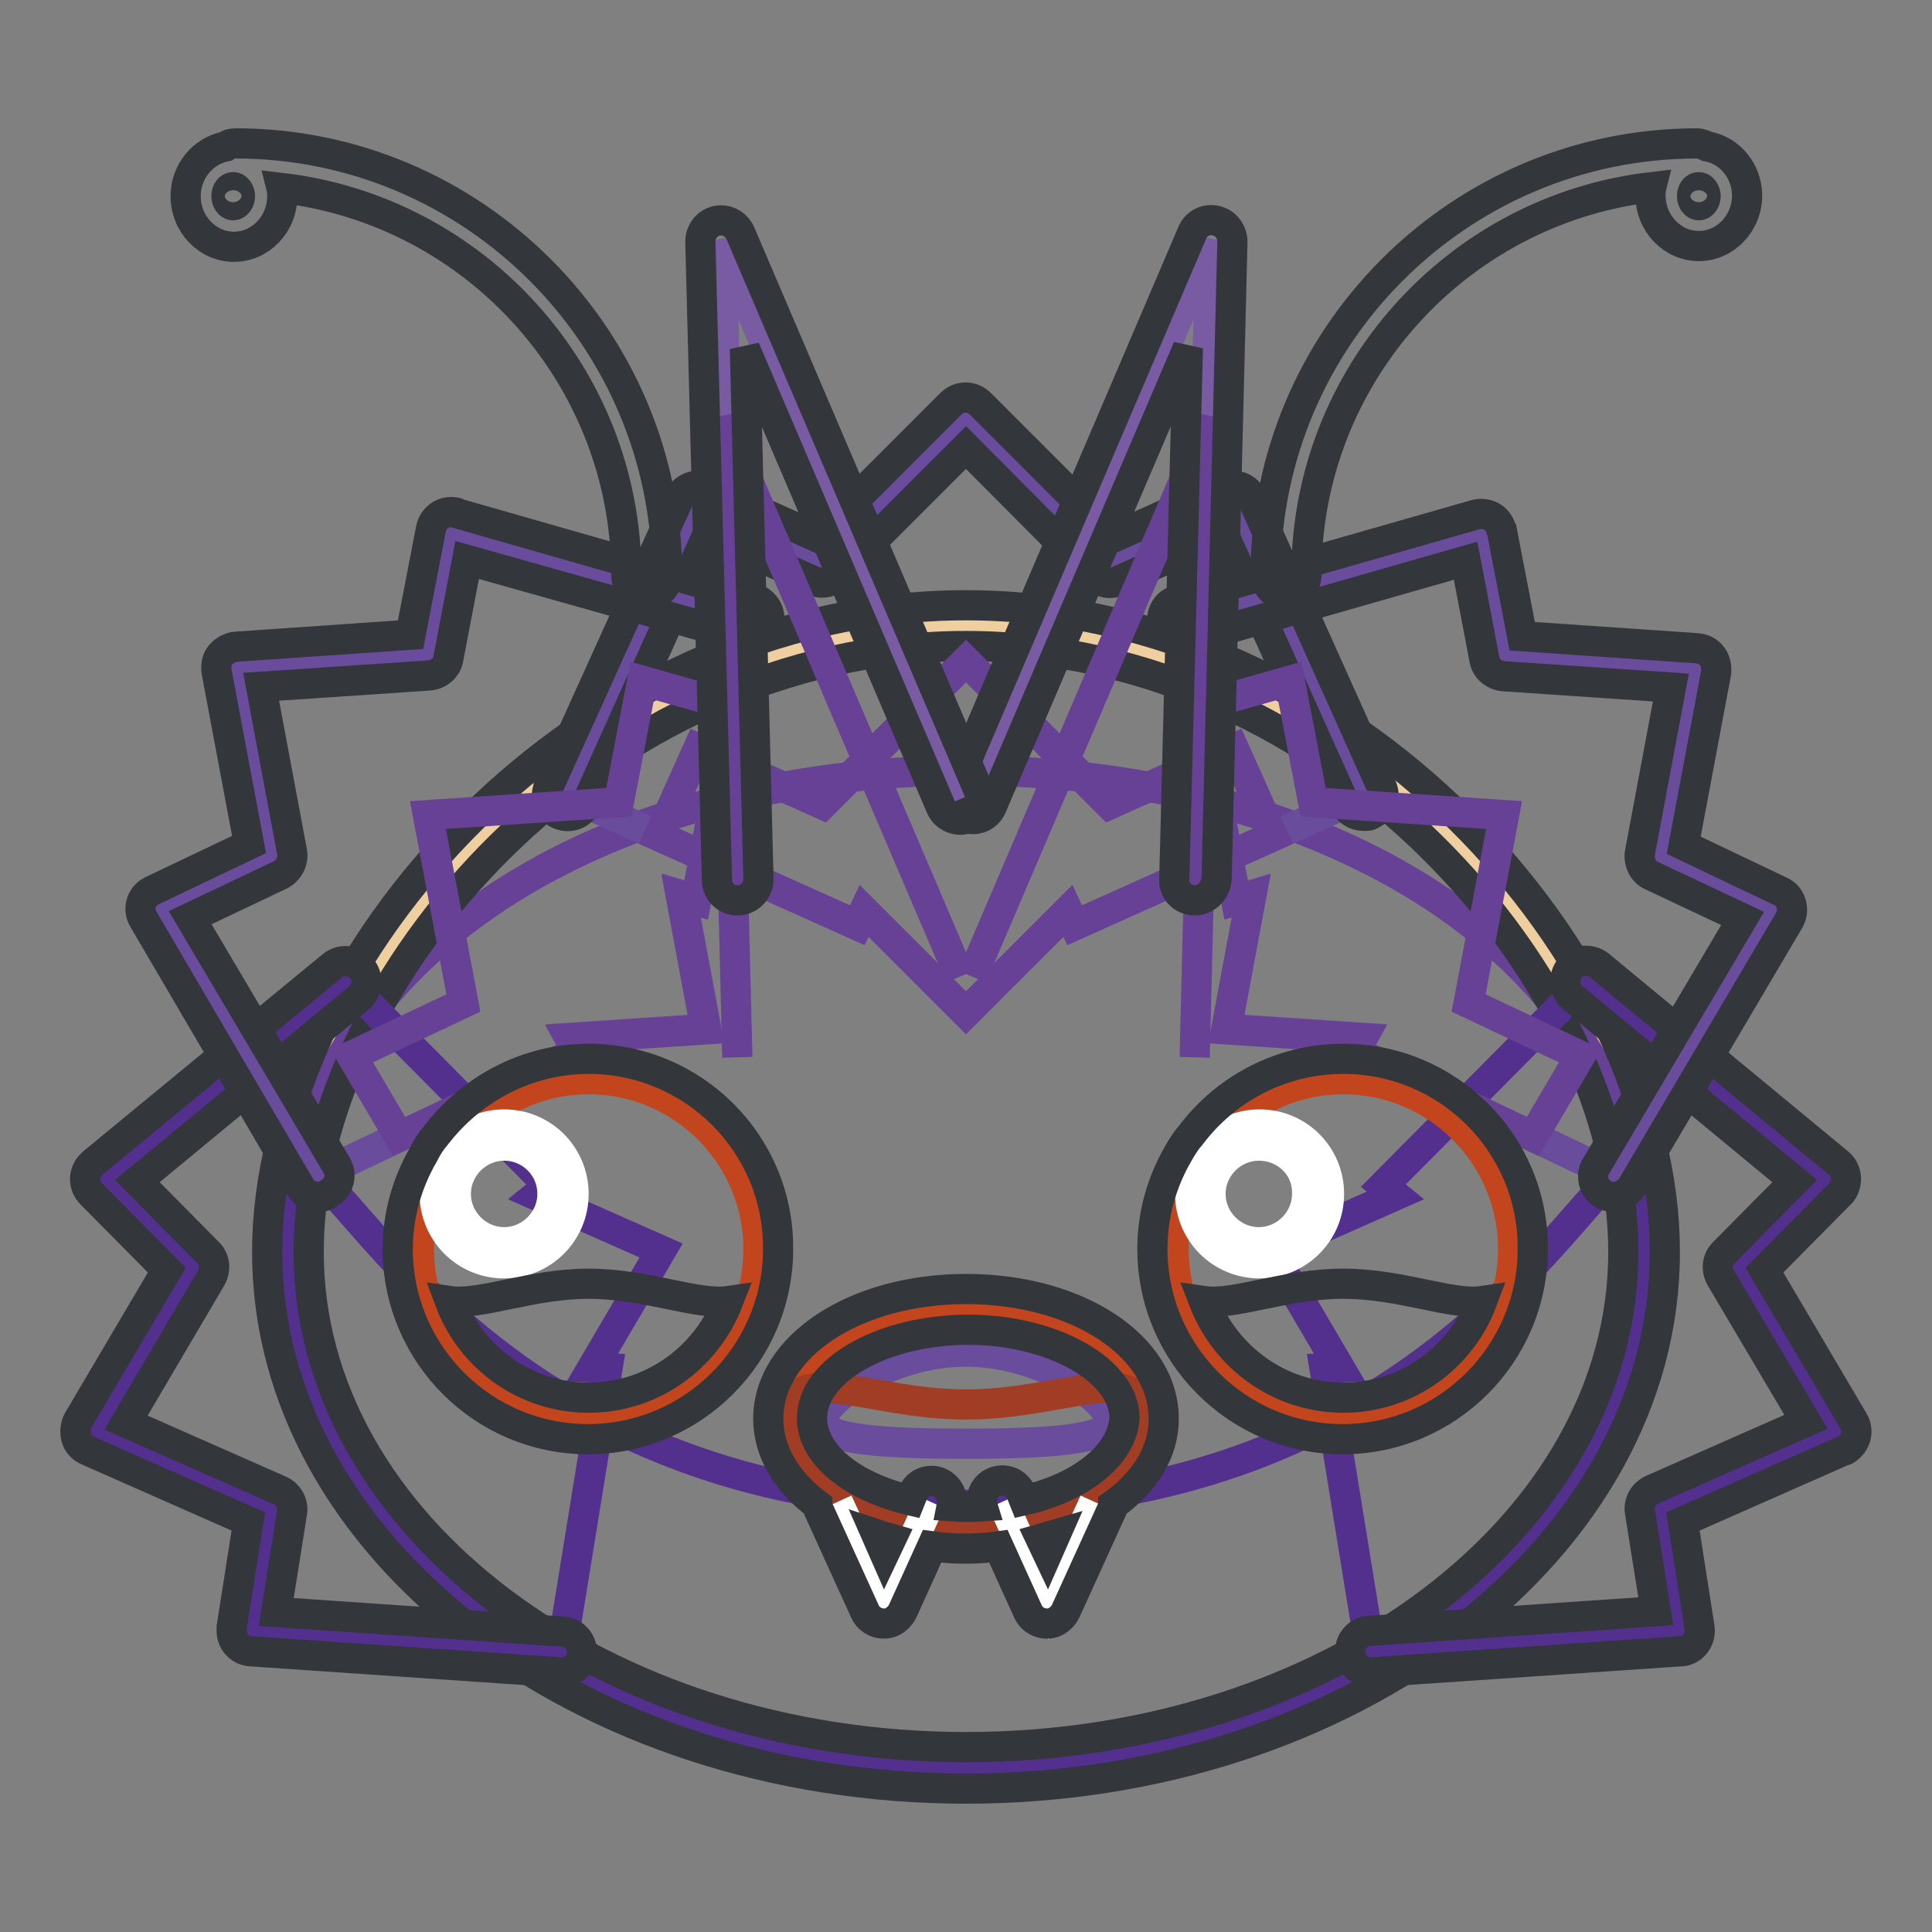 <?xml version="1.0" encoding="utf-8"?>
<!-- Svg Vector Icons : http://www.onlinewebfonts.com/icon -->
<!DOCTYPE svg PUBLIC "-//W3C//DTD SVG 1.1//EN" "http://www.w3.org/Graphics/SVG/1.1/DTD/svg11.dtd">
<svg version="1.1" xmlns="http://www.w3.org/2000/svg" xmlns:xlink="http://www.w3.org/1999/xlink" x="0px" y="0px" viewBox="0 0 256 256" enable-background="new 0 0 256 256" xml:space="preserve">
<rect x="0" y="0" width="256" height="256" fill="#808080" stroke="none"/>
<g> <path stroke-width="4" fill-opacity="0" stroke="#efcfa0"  d="M217.8,165.9c0,37.7-40.2,68.4-89.8,68.4c-49.6,0-89.8-30.6-89.8-68.4c0-37.8,40.2-83,89.8-83 C177.6,82.9,217.8,128.1,217.8,165.9L217.8,165.9z"/> <path stroke-width="4" fill-opacity="0" stroke="#664196"  d="M217.8,165.9c0,37.7-40.2,68.4-89.8,68.4c-49.6,0-89.8-30.6-89.8-68.4c0-37.8,40.2-63.8,89.8-63.8 C177.6,102.1,217.8,128.1,217.8,165.9L217.8,165.9z"/> <path stroke-width="4" fill-opacity="0" stroke="#532f8e"  d="M217.8,165.9c0,37.7-40.2,68.4-89.8,68.4c-49.6,0-89.8-30.6-89.8-68.4c0-37.8,11.4,33.5,89.8,33.5 C206.4,199.4,217.8,128.1,217.8,165.9L217.8,165.9z"/> <path stroke-width="4" fill-opacity="0" stroke="#33363a"  d="M128,237c-51,0-92.6-31.9-92.6-71.1c0-38.8,41.3-85.7,92.6-85.7c51.3,0,92.6,46.9,92.6,85.7 C220.6,205.1,179,237,128,237L128,237z M128,85.6c-48.2,0-87.1,43.9-87.1,80.3c0,36.2,39.1,65.6,87.1,65.6s87.1-29.4,87.1-65.6 C215.1,129.5,176.2,85.6,128,85.6L128,85.6z"/> <path stroke-width="4" fill-opacity="0" stroke="#694c9c"  d="M147.1,188.3c0,2.5-8.6,3-19.1,3c-10.6,0-19.1-0.5-19.1-3c0-2.5,8.6-9.2,19.1-9.2 C138.5,179.1,147.1,185.8,147.1,188.3z"/> <path stroke-width="4" fill-opacity="0" stroke="#532f8e"  d="M181.6,218.9l41-2.8L220,200l23.2-10.2l-12.9-21.9l11.5-11.6l-31.7-26.2l-26.8,27l1.6,1.3l-16.5,7.3 l9.1,15.5l-2,0.1L181.6,218.9z"/> <path stroke-width="4" fill-opacity="0" stroke="#33363a"  d="M181.6,221.6c-1.5,0-2.7-1.2-2.7-2.8c0-1.4,1.1-2.6,2.5-2.7l38-2.6l-2.1-13.2c-0.2-1.2,0.5-2.4,1.6-2.9 l20.4-9L228,169.3c-0.6-1.1-0.5-2.4,0.4-3.3l9.4-9.5l-29.4-24.3c-1.2-1-1.3-2.7-0.4-3.9c1-1.2,2.7-1.3,3.9-0.4c0,0,0,0,0,0 l31.7,26.2c1.2,1,1.3,2.7,0.4,3.9c-0.1,0.1-0.1,0.1-0.2,0.2l-10,10.1l11.8,20c0.8,1.3,0.3,3-1,3.8c-0.1,0.1-0.2,0.1-0.3,0.1 l-21.3,9.4l2.2,14.1c0.2,1.5-0.8,2.9-2.3,3.1c-0.1,0-0.2,0-0.2,0l-41,2.8C181.7,221.6,181.6,221.6,181.6,221.6L181.6,221.6z"/> <path stroke-width="4" fill-opacity="0" stroke="#532f8e"  d="M74.4,218.9l-41-2.8L36,200l-23.2-10.2l12.9-21.9l-11.5-11.6l31.7-26.2l26.8,27l-1.6,1.3l16.5,7.3 l-9.1,15.5l2,0.1L74.4,218.9z"/> <path stroke-width="4" fill-opacity="0" stroke="#33363a"  d="M74.4,221.6c-0.1,0-0.1,0-0.2,0l-41-2.8c-1.5-0.1-2.6-1.4-2.5-2.9c0-0.1,0-0.2,0-0.3l2.2-14l-21.3-9.4 c-0.7-0.3-1.3-0.9-1.5-1.7c-0.2-0.7-0.1-1.6,0.2-2.2l11.8-20l-10-10.1c-1.1-1.1-1.1-2.8,0-3.9c0.1-0.1,0.1-0.1,0.2-0.2L44,128 c1.2-1,2.9-0.8,3.9,0.3c1,1.2,0.8,2.9-0.3,3.9c0,0,0,0,0,0l-29.4,24.3l9.4,9.5c0.9,0.9,1,2.2,0.4,3.3l-11.3,19.2l20.4,9 c1.1,0.5,1.8,1.7,1.6,2.9l-2.1,13.2l38,2.6c1.5,0.1,2.6,1.4,2.5,2.9C77.1,220.5,75.9,221.6,74.4,221.6z"/> <path stroke-width="4" fill-opacity="0" stroke="#c2451e"  d="M104.6,188c0,8,10.5,14.5,23.4,14.5c12.9,0,23.4-6.5,23.4-14.5l0,0c0-8-10.5-14.5-23.4-14.5 S104.6,180,104.6,188C104.6,188,104.6,188,104.6,188z"/> <path stroke-width="4" fill-opacity="0" stroke="#a03d24"  d="M151.4,188c0,8-10.5,14.5-23.4,14.5c-12.9,0-23.4-6.5-23.4-14.5c0-8,10.5-1.9,23.4-1.9 C140.9,186.1,151.4,180,151.4,188z"/> <path stroke-width="4" fill-opacity="0" stroke="#694c9c"  d="M180.7,105.4l-17.2-38.3L147,74.5l-19-19l-19,19l-16.5-7.4l-17.2,38.3l38.3,17.2l0.9-1.9l13.5,13.5 l13.5-13.5l0.9,1.9L180.7,105.4z"/> <path stroke-width="4" fill-opacity="0" stroke="#664196"  d="M147,106.6l-19-19l-19,19l-16.5-7.4l-5.2,11.6l26.3,11.8l0.9-1.9l13.5,13.5l13.5-13.5l0.9,1.9l26.3-11.8 l-5.2-11.6L147,106.6z"/> <path stroke-width="4" fill-opacity="0" stroke="#33363a"  d="M180.7,108.1c-1.1,0-2.1-0.6-2.5-1.6l-16.1-35.8l-14,6.3c-1,0.5-2.3,0.2-3.1-0.6L128,59.3l-17.1,17.1 c-0.8,0.8-2,1-3.1,0.6l-14-6.3l-16.1,35.8c-0.6,1.4-2.2,2-3.6,1.4c-1.4-0.6-2-2.2-1.4-3.6c0,0,0,0,0-0.1L90,66 c0.6-1.4,2.2-2,3.6-1.4l14.7,6.6l17.7-17.7c1.1-1.1,2.8-1.1,3.9,0l17.7,17.7l14.7-6.6c1.4-0.6,3,0,3.6,1.4c0,0,0,0,0,0l17.2,38.3 c0.6,1.4,0,3-1.4,3.6C181.5,108.1,181.1,108.1,180.7,108.1z"/> <path stroke-width="4" fill-opacity="0" stroke="#694c9c"  d="M99.3,82L59.8,70.7l-3.1,16l-25.3,1.7l4.7,24.9l-14.7,7l20.9,35.4l34.3-16.4l-1-1.8l18-1.2l-3.3-17.7l2,0.6 L99.3,82z"/> <path stroke-width="4" fill-opacity="0" stroke="#664196"  d="M82,106.3l-25.3,1.7l4.7,24.9l-14.8,7l6.3,10.7l23.6-11.2l-1-1.8l18-1.2l-3.3-17.7l2,0.6l4.9-25.7l-12-3.4 L82,106.3z"/> <path stroke-width="4" fill-opacity="0" stroke="#33363a"  d="M42.2,158.6c-1,0-1.9-0.5-2.4-1.3L19,121.8c-0.8-1.3-0.3-3,1-3.7c0.1,0,0.1-0.1,0.2-0.1l12.8-6.1L28.7,89 c-0.1-0.8,0-1.6,0.5-2.2c0.5-0.6,1.2-1,2-1.1l23.2-1.6l2.7-14c0.3-1.5,1.7-2.5,3.2-2.2c0.1,0,0.2,0,0.2,0.1l39.5,11.3 c1.4,0.5,2.3,2,1.8,3.4c-0.4,1.4-1.9,2.2-3.3,1.8L61.9,74.2l-2.5,13.1c-0.2,1.2-1.3,2.1-2.5,2.2L34.6,91l4.1,21.9 c0.2,1.2-0.4,2.4-1.5,3l-12,5.7l19.4,32.8c0.8,1.3,0.3,3-1,3.7C43.2,158.5,42.7,158.6,42.2,158.6z"/> <path stroke-width="4" fill-opacity="0" stroke="#694c9c"  d="M156.7,82l39.5-11.3l3.1,16l25.3,1.7l-4.7,24.9l14.8,7l-20.9,35.4l-34.3-16.4l1-1.8l-18-1.2l3.3-17.7 l-2,0.6L156.7,82z"/> <path stroke-width="4" fill-opacity="0" stroke="#664196"  d="M174,106.3l25.3,1.7l-4.7,24.9l14.8,7l-6.3,10.7l-23.6-11.2l1-1.8l-18-1.2l3.3-17.7l-2,0.6l-4.9-25.7 l12-3.4L174,106.3z"/> <path stroke-width="4" fill-opacity="0" stroke="#33363a"  d="M213.8,158.6c-1.5,0-2.7-1.2-2.7-2.7c0-0.5,0.1-1,0.4-1.4l19.4-32.8l-12.1-5.7c-1.1-0.5-1.7-1.8-1.5-3 l4.1-21.9l-22.2-1.5c-1.2-0.1-2.3-1-2.5-2.2l-2.5-13.1l-36.7,10.5c-1.5,0.4-3-0.4-3.4-1.9s0.4-3,1.9-3.4l39.5-11.3 c1.5-0.4,3,0.4,3.4,1.9c0,0.1,0,0.1,0.1,0.2l2.7,14l23.2,1.6c1.5,0.1,2.6,1.4,2.5,2.9c0,0.1,0,0.2,0,0.3l-4.3,22.9l12.8,6.1 c1.4,0.6,1.9,2.3,1.3,3.6c0,0.1-0.1,0.1-0.1,0.2l-20.9,35.4C215.6,158.1,214.7,158.6,213.8,158.6L213.8,158.6z"/> <path stroke-width="4" fill-opacity="0" stroke="#c2451e"  d="M100.5,165.5c0,12.4-10.1,22.5-22.5,22.5c-12.4,0-22.5-10.1-22.5-22.5c0-12.4,10.1-22.5,22.5-22.5 C90.4,143,100.5,153.1,100.5,165.5z"/> <path stroke-width="4" fill-opacity="0" stroke="#ffffff"  d="M57.6,158.2c0,5.1,4.1,9.2,9.2,9.2s9.2-4.1,9.2-9.2s-4.1-9.2-9.2-9.2S57.6,153.1,57.6,158.2z"/> <path stroke-width="4" fill-opacity="0" stroke="#33363a"  d="M78,140.3c-8.2,0-15.5,4-20.2,10.1c-0.7,0.8-1.2,1.6-1.7,2.6c-2.2,3.8-3.4,8.1-3.4,12.5 c0,13.9,11.3,25.2,25.2,25.2c13.9,0,25.2-11.3,25.2-25.2C103.2,151.6,91.9,140.3,78,140.3z M78,185.2c-8.4,0-15.6-5.3-18.4-12.8 c4.1,0.6,10.8-2.3,18.4-2.3c7.6,0,14.4,2.9,18.5,2.3C93.6,179.9,86.4,185.2,78,185.2z"/> <path stroke-width="4" fill-opacity="0" stroke="#ffffff"  d="M66.8,151.8c-3.5,0-6.4,2.9-6.4,6.4c0,3.5,2.9,6.4,6.4,6.4c3.5,0,6.4-2.9,6.4-6.4 C73.2,154.6,70.3,151.8,66.8,151.8z"/> <path stroke-width="4" fill-opacity="0" stroke="#c2451e"  d="M200.5,165.5c0,12.4-10.1,22.5-22.5,22.5c-12.4,0-22.5-10.1-22.5-22.5c0-12.4,10.1-22.5,22.5-22.5 C190.4,143,200.5,153.1,200.5,165.5z"/> <path stroke-width="4" fill-opacity="0" stroke="#ffffff"  d="M157.7,158.2c0,5.1,4.1,9.2,9.2,9.2c5.1,0,9.2-4.1,9.2-9.2c0,0,0,0,0,0c0-5.1-4.1-9.2-9.2-9.2 C161.8,149,157.7,153.1,157.7,158.2C157.7,158.2,157.7,158.2,157.7,158.2z"/> <path stroke-width="4" fill-opacity="0" stroke="#33363a"  d="M178,140.3c-8.3,0-15.6,4-20.2,10.1c-0.7,0.8-1.2,1.6-1.7,2.5c-2.2,3.8-3.4,8.1-3.4,12.6 c0,13.9,11.3,25.2,25.2,25.2c13.9,0,25.2-11.3,25.2-25.2C203.2,151.6,191.9,140.3,178,140.3z M178,185.2c-8.4,0-15.6-5.3-18.5-12.8 c4.1,0.6,10.8-2.3,18.5-2.3c7.6,0,14.4,2.9,18.4,2.3C193.6,179.9,186.4,185.2,178,185.2z"/> <path stroke-width="4" fill-opacity="0" stroke="#ffffff"  d="M166.8,151.8c-3.5,0-6.4,2.9-6.4,6.4c0,3.5,2.9,6.4,6.4,6.4c3.5,0,6.4-2.9,6.4-6.4 C173.3,154.6,170.4,151.8,166.8,151.8z"/> <path stroke-width="4" fill-opacity="0" stroke="#795ba4"  d="M158.3,116.6l2.1-84.6l-31.6,73.9"/> <path stroke-width="4" fill-opacity="0" stroke="#664196"  d="M158.3,140.1l2.1-84.6l-31.6,73.9"/> <path stroke-width="4" fill-opacity="0" stroke="#33363a"  d="M158.3,119.3L158.3,119.3c-1.6,0-2.8-1.3-2.7-2.8l1.8-70.4l-26,60.8c-0.6,1.4-2.2,2-3.6,1.4c0,0,0,0,0,0 c-1.4-0.6-2-2.2-1.4-3.6c0,0,0,0,0,0l31.6-73.9c0.6-1.4,2.2-2,3.6-1.4c1,0.4,1.7,1.5,1.7,2.6l-2.1,84.6 C161,118.1,159.8,119.3,158.3,119.3L158.3,119.3z"/> <path stroke-width="4" fill-opacity="0" stroke="#795ba4"  d="M97.7,116.6l-2.1-84.6l31.6,73.9"/> <path stroke-width="4" fill-opacity="0" stroke="#664196"  d="M97.7,140.1l-2.1-84.6l31.6,73.9"/> <path stroke-width="4" fill-opacity="0" stroke="#33363a"  d="M97.7,119.3c-1.5,0-2.7-1.2-2.7-2.7L92.8,32c0-1.5,1.2-2.8,2.7-2.8c1.1,0,2.1,0.6,2.6,1.7l31.6,73.9 c0.6,1.4,0,3-1.4,3.6c-1.4,0.6-3-0.1-3.6-1.4l-26-60.8l1.8,70.3C100.5,118,99.3,119.3,97.7,119.3L97.7,119.3z"/> <path stroke-width="4" fill-opacity="0" stroke="#33363a"  d="M31.2,19c-0.5,0-0.9,0.1-1.3,0.4c-3,0.6-5.3,3.3-5.3,6.6c0,3.7,2.9,6.7,6.4,6.7c3.5,0,6.4-3,6.4-6.7 c0-0.4,0-0.7-0.1-1.1c25.7,3,45.7,24.9,45.7,51.4c0,1.5,1.2,2.7,2.7,2.7c1.5,0,2.7-1.2,2.7-2.7C88.4,44.7,62.7,19,31.2,19z  M30.9,27.2c-0.5,0-0.9-0.6-0.9-1.2c0-0.7,0.4-1.2,0.9-1.2c0.5,0,0.9,0.6,0.9,1.2C31.8,26.6,31.4,27.2,30.9,27.2z M226.2,19.4 c-0.4-0.2-0.9-0.4-1.3-0.4c-31.6,0-57.2,25.7-57.2,57.2c0,1.5,1.2,2.7,2.7,2.7c1.5,0,2.7-1.2,2.7-2.7c0-26.5,20-48.4,45.7-51.4 c-0.1,0.4-0.1,0.7-0.1,1.1c0,3.7,2.9,6.7,6.4,6.7s6.4-3,6.4-6.7C231.5,22.7,229.2,19.9,226.2,19.4L226.2,19.4z M225.1,27.2 c-0.5,0-0.9-0.6-0.9-1.2c0-0.7,0.4-1.2,0.9-1.2c0.5,0,0.9,0.6,0.9,1.2C226,26.6,225.6,27.2,225.1,27.2z"/> <path stroke-width="4" fill-opacity="0" stroke="#ffffff"  d="M123.3,199l-6.1,13.4L111,199"/> <path stroke-width="4" fill-opacity="0" stroke="#ffffff"  d="M145,199l-6.1,13.4l-6.1-13.4"/> <path stroke-width="4" fill-opacity="0" stroke="#33363a"  d="M154.2,188c0-9.7-11.5-17.2-26.2-17.2s-26.2,7.6-26.2,17.2c0,4.4,2.5,8.4,6.5,11.4c0,0.2,0.1,0.5,0.2,0.7 l6.1,13.4c0.6,1.4,2.3,2,3.6,1.4c0.6-0.3,1.1-0.8,1.4-1.4l3.9-8.6c1.4,0.2,2.9,0.3,4.4,0.3c1.5,0,3-0.1,4.4-0.3l3.9,8.6 c0.6,1.4,2.3,2,3.6,1.4c0.6-0.3,1.1-0.8,1.4-1.4l6.1-13.4c0.1-0.2,0.2-0.5,0.2-0.7C151.7,196.4,154.2,192.4,154.2,188L154.2,188z  M117.2,205.8l-1.1-2.5c0.6,0.2,1.3,0.4,2,0.6L117.2,205.8z M138.8,205.8l-0.9-1.9c0.7-0.2,1.3-0.4,2-0.6L138.8,205.8L138.8,205.8z  M135.7,198.8l-0.4-1c-0.6-1.4-2.2-2-3.6-1.4c-1.2,0.5-1.9,1.9-1.5,3.2c-1.4,0.1-2.8,0.1-4.1,0c0.3-1.5-0.6-2.9-2-3.3 c-1.3-0.3-2.6,0.3-3.1,1.5l-0.4,1c-7.6-1.8-13-6-13-10.9c0-6.4,9.5-11.7,20.7-11.7s20.7,5.4,20.7,11.7 C148.7,192.8,143.2,197.1,135.7,198.8L135.7,198.8z"/></g>
</svg>